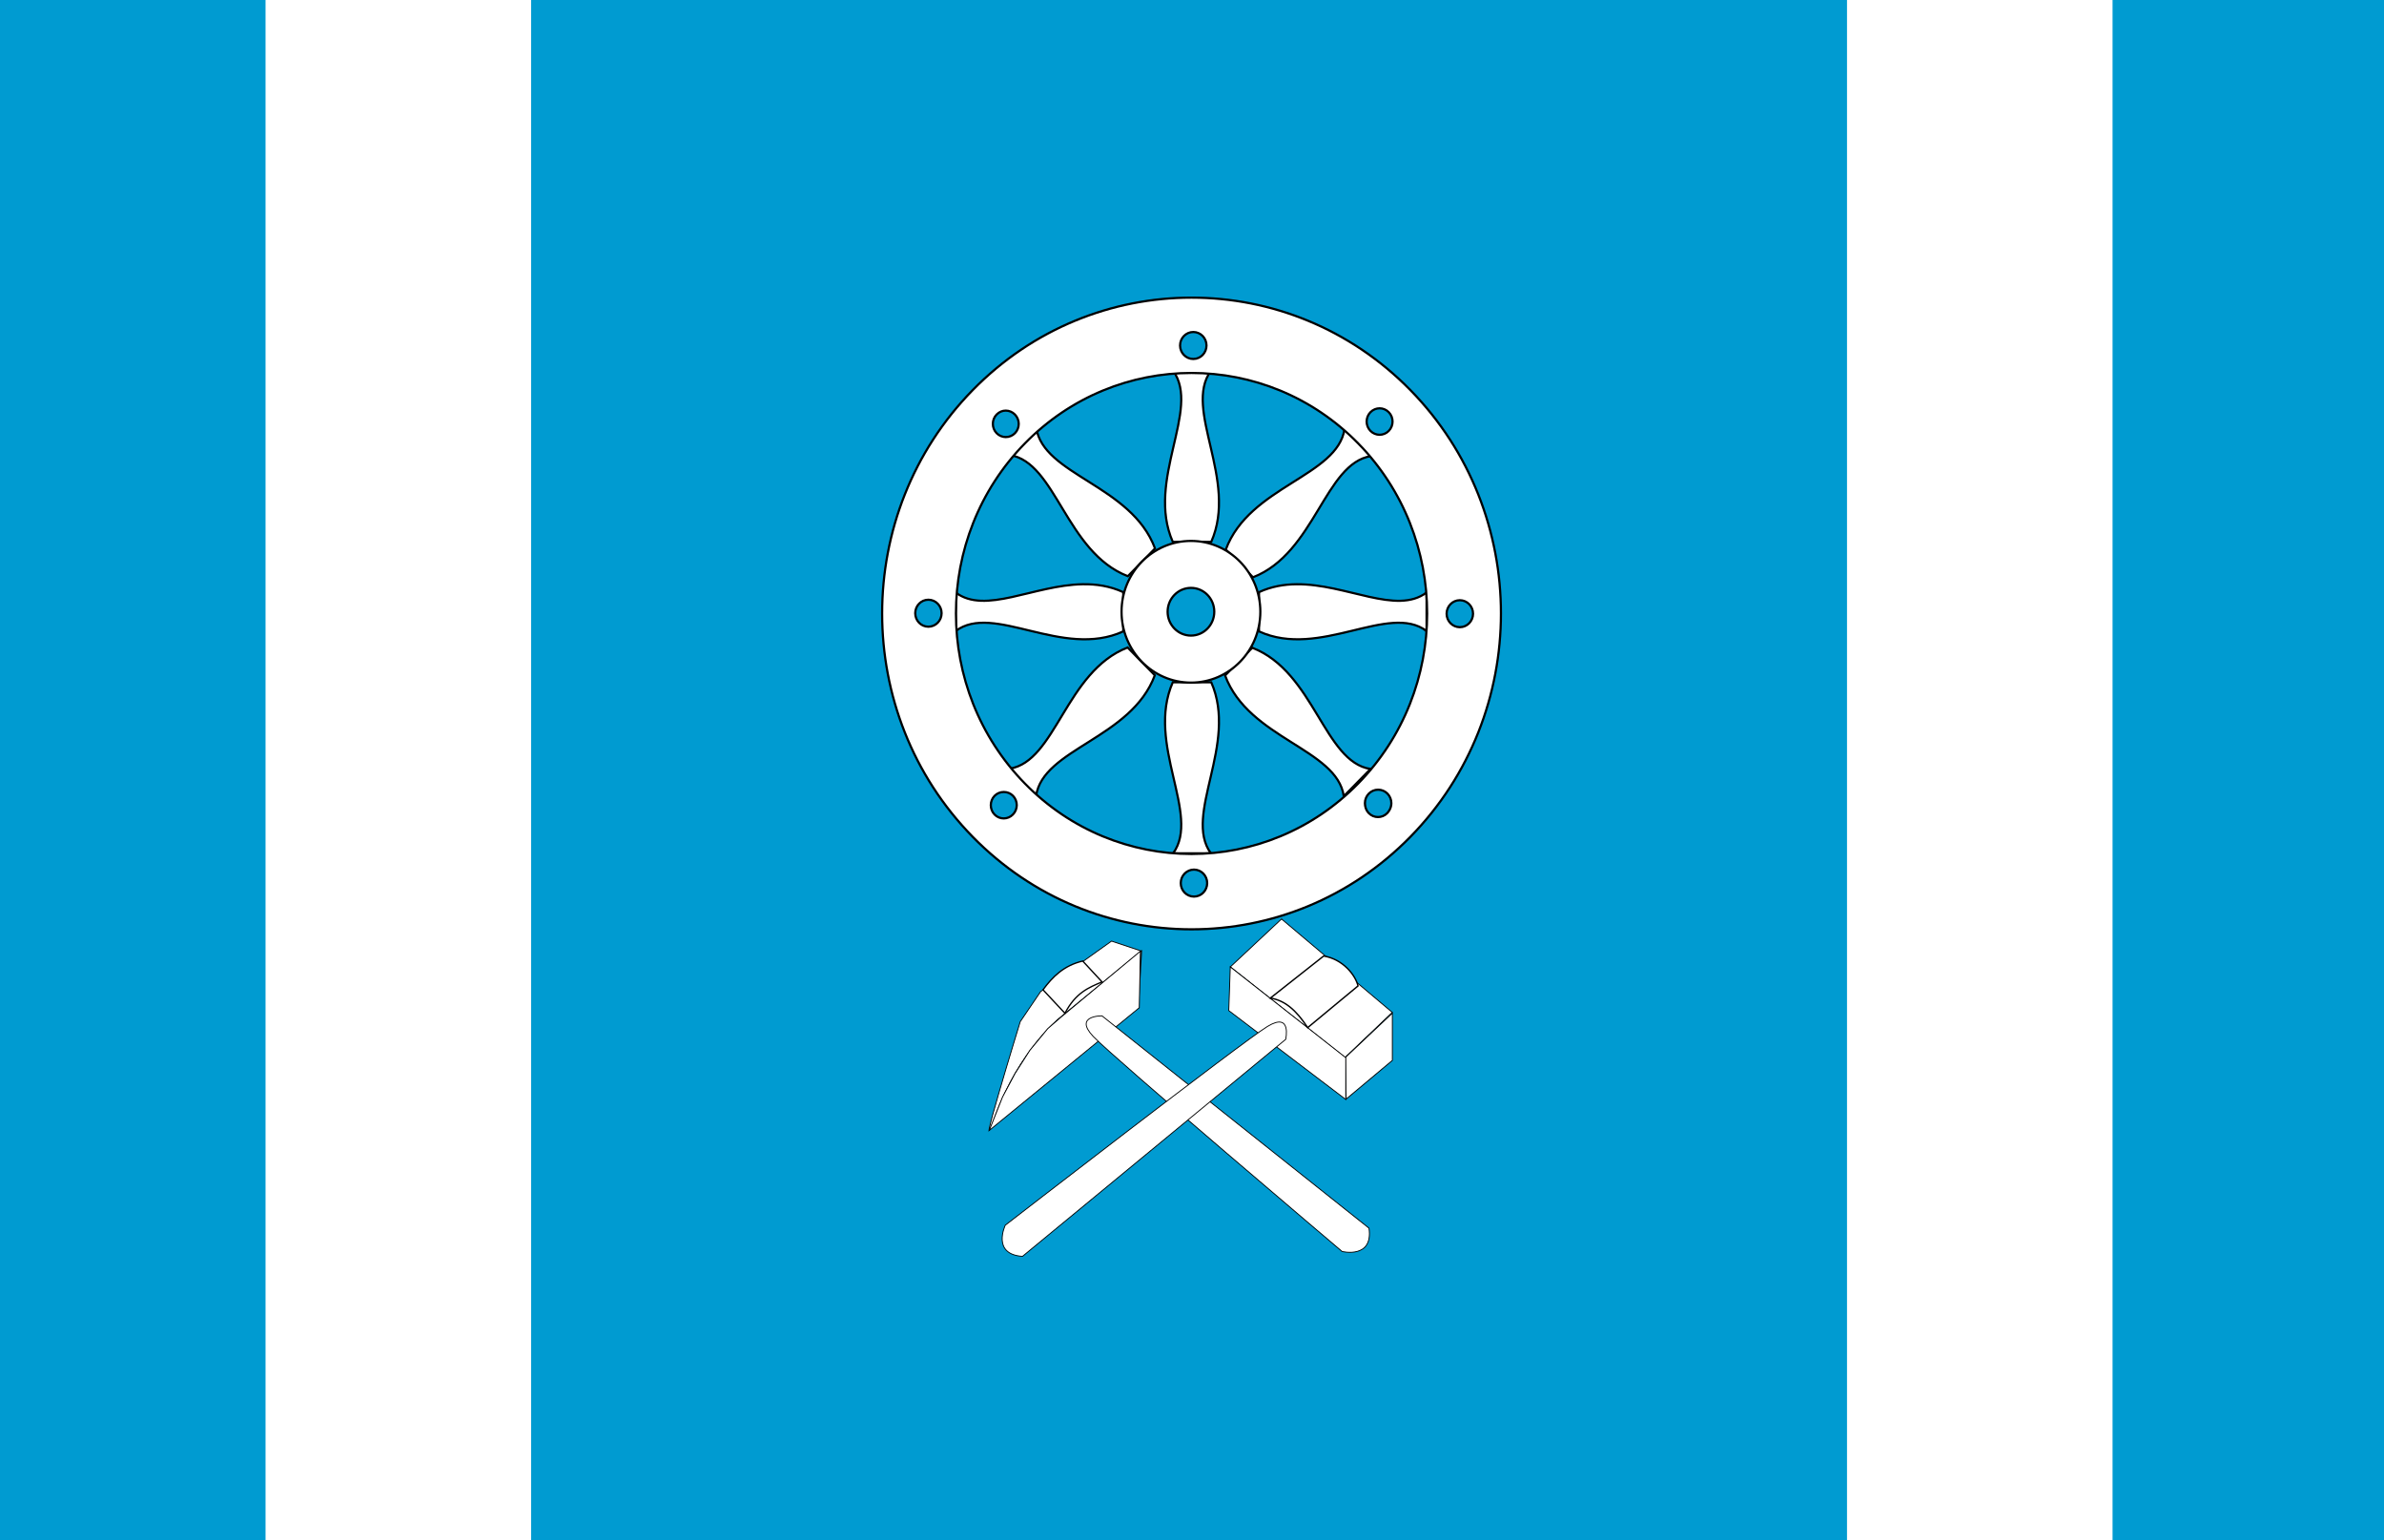 <?xml version="1.0" encoding="UTF-8" standalone="no"?>
<!-- Created with Inkscape (http://www.inkscape.org/) -->
<svg
   xmlns:dc="http://purl.org/dc/elements/1.1/"
   xmlns:cc="http://web.resource.org/cc/"
   xmlns:rdf="http://www.w3.org/1999/02/22-rdf-syntax-ns#"
   xmlns:svg="http://www.w3.org/2000/svg"
   xmlns="http://www.w3.org/2000/svg"
   xmlns:sodipodi="http://sodipodi.sourceforge.net/DTD/sodipodi-0.dtd"
   xmlns:inkscape="http://www.inkscape.org/namespaces/inkscape"
   width="1035.284"
   height="668.834"
   id="svg2"
   inkscape:label="Pozadí"
   sodipodi:version="0.32"
   inkscape:version="0.44"
   sodipodi:docbase="C:\Documents and Settings\Zirland\Plocha\commons"
   sodipodi:docname="Flag_of_Nove_Mesto_pod_Smrkem.svg"
   version="1.0">
  <defs
     id="defs3" />
  <sodipodi:namedview
     id="base"
     pagecolor="#ffffff"
     bordercolor="#666666"
     borderopacity="1.0"
     inkscape:pageopacity="0.0"
     inkscape:pageshadow="2"
     inkscape:zoom="0.80408669"
     inkscape:cx="517.64197"
     inkscape:cy="340.75928"
     inkscape:document-units="px"
     inkscape:current-layer="layer1"
     inkscape:window-width="1280"
     inkscape:window-height="744"
     inkscape:window-x="-4"
     inkscape:window-y="-4"
     showguides="true"
     inkscape:guide-bbox="true" />
  <g
     inkscape:label="Vrstva 1"
     inkscape:groupmode="layer"
     id="layer1"
     style="display:inline"
     transform="translate(-9.503,-19.416)">
    <rect
       style="fill:#009bd1;fill-opacity:1;stroke:none;stroke-width:7.087;stroke-miterlimit:4;stroke-dasharray:none;stroke-opacity:1"
       id="rect3775"
       width="1035.284"
       height="668.834"
       x="9.503"
       y="19.416" />
    <rect
       y="19.416"
       x="124.819"
       height="668.834"
       width="115.316"
       id="rect4664"
       style="fill:white;fill-opacity:1;stroke:none;stroke-width:7.087;stroke-miterlimit:4;stroke-dasharray:none;stroke-opacity:1" />
    <rect
       style="fill:white;fill-opacity:1;stroke:none;stroke-width:7.087;stroke-miterlimit:4;stroke-dasharray:none;stroke-opacity:1"
       id="rect6436"
       width="115.316"
       height="668.834"
       x="811.592"
       y="19.416" />
    <g
       id="g6457"
       transform="matrix(0.586,0,0,0.586,-674.848,-961.628)">
      <path
         style="fill:white;fill-opacity:1;fill-rule:evenodd;stroke:black;stroke-width:1.604;stroke-opacity:1"
         d="M 2037.206,1948.942 C 2057.949,1977.566 2016.771,2029.773 2036.942,2075.698 L 2051.37,2075.698 L 2065.447,2075.698 C 2085.618,2029.771 2044.404,1977.566 2065.153,1948.942 L 2051.37,1948.942 L 2037.206,1948.942 z M 1935.768,1991.157 L 1926.032,2001.121 L 1925.768,2001.37 L 1916.031,2011.334 C 1950.525,2016.601 1957.556,2083.236 2003.628,2101.149 L 2013.569,2090.991 L 2013.833,2090.741 L 2023.775,2080.583 C 2006.228,2033.546 1940.921,2026.376 1935.768,1991.157 z M 2164.245,1991.962 C 2159.092,2027.181 2093.785,2034.351 2076.239,2081.387 L 2086.444,2091.796 L 2096.385,2101.954 C 2142.457,2084.041 2149.488,2017.378 2183.982,2012.112 L 2174.246,2002.175 L 2164.245,1991.962 z M 1970.138,2107.116 C 1933.983,2107.736 1897.965,2129.794 1876.06,2113.25 L 1876.06,2127.71 L 1876.06,2141.782 C 1904.098,2120.599 1955.239,2162.653 2000.226,2142.059 L 2000.226,2127.322 L 2000.226,2112.972 C 1990.386,2108.468 1980.261,2106.943 1970.138,2107.116 z M 2128.761,2107.116 C 2119.361,2107.184 2109.981,2108.789 2100.843,2112.972 L 2100.843,2127.71 L 2100.843,2142.059 C 2145.828,2162.652 2196.97,2120.605 2225.009,2141.782 L 2225.009,2127.322 L 2225.009,2113.25 C 2202.666,2130.13 2165.64,2106.851 2128.761,2107.116 z M 2003.481,2153.994 C 1957.409,2171.907 1950.379,2238.57 1915.885,2243.836 L 1925.885,2254.05 L 1935.621,2264.014 C 1940.775,2228.795 2006.081,2221.625 2023.628,2174.588 L 2013.687,2164.43 L 2003.481,2153.994 z M 2095.858,2154.188 L 2085.652,2164.596 L 2075.711,2174.755 C 2093.257,2221.789 2158.53,2228.965 2163.688,2264.18 L 2173.718,2253.967 L 2183.454,2244.03 C 2148.956,2238.769 2141.931,2172.102 2095.858,2154.188 z M 2036.942,2179.778 C 2016.771,2225.703 2057.949,2277.909 2037.206,2306.534 L 2051.37,2306.534 L 2065.153,2306.534 C 2044.404,2277.91 2085.618,2225.705 2065.447,2179.778 L 2051.37,2179.778 L 2036.942,2179.778 z "
         id="path3739" />
      <path
         id="path3741"
         d="M 2050.821,1894.713 C 1992.129,1894.713 1933.444,1917.53 1888.689,1963.22 C 1799.181,2054.6 1799.181,2202.934 1888.689,2294.313 C 1978.198,2385.693 2123.494,2385.693 2213.002,2294.313 C 2302.511,2202.934 2302.51,2054.6 2213.002,1963.22 C 2168.248,1917.53 2109.512,1894.713 2050.821,1894.713 z M 2052.134,1920.177 C 2057.539,1920.177 2061.929,1924.659 2061.929,1930.178 C 2061.929,1935.696 2057.539,1940.178 2052.134,1940.178 C 2046.728,1940.178 2042.338,1935.696 2042.338,1930.178 C 2042.338,1924.659 2046.728,1920.177 2052.134,1920.177 z M 2050.821,1950.539 C 2095.52,1950.539 2140.245,1967.913 2174.325,2002.706 C 2242.486,2072.291 2242.485,2185.242 2174.325,2254.827 C 2106.164,2324.413 1995.527,2324.413 1927.367,2254.827 C 1859.206,2185.242 1859.206,2072.292 1927.367,2002.706 C 1961.447,1967.913 2006.121,1950.539 2050.821,1950.539 z M 2190.23,1976.726 C 2192.694,1976.726 2195.118,1977.695 2196.996,1979.612 C 2200.752,1983.446 2200.752,1989.645 2196.996,1993.479 C 2193.241,1997.313 2187.169,1997.313 2183.414,1993.479 C 2179.658,1989.645 2179.658,1983.446 2183.414,1979.612 C 2185.291,1977.695 2187.766,1976.726 2190.23,1976.726 z M 1913.178,1978.427 C 1915.633,1978.436 1918.066,1979.396 1919.944,1981.313 C 1923.7,1985.148 1923.75,1991.346 1919.995,1995.18 C 1916.239,1999.014 1910.168,1999.014 1906.412,1995.18 C 1902.657,1991.346 1902.656,1985.148 1906.412,1981.313 C 1908.29,1979.396 1910.723,1978.418 1913.178,1978.427 z M 1855.819,2118.586 C 1861.225,2118.586 1865.615,2123.068 1865.615,2128.586 C 1865.615,2134.105 1861.225,2138.586 1855.819,2138.586 C 1850.413,2138.586 1846.074,2134.105 1846.074,2128.586 C 1846.074,2123.068 1850.413,2118.586 1855.819,2118.586 z M 2249.66,2118.947 C 2255.066,2118.947 2259.455,2123.428 2259.455,2128.947 C 2259.455,2134.466 2255.066,2138.947 2249.66,2138.947 C 2244.254,2138.947 2239.864,2134.466 2239.864,2128.947 C 2239.864,2123.428 2244.254,2118.947 2249.66,2118.947 z M 2189.119,2259.364 C 2194.525,2259.364 2198.915,2263.845 2198.915,2269.364 C 2198.915,2271.089 2198.457,2272.741 2197.703,2274.158 C 2197.661,2274.247 2197.597,2274.328 2197.552,2274.416 C 2197.388,2274.701 2197.236,2274.974 2197.047,2275.241 C 2196.969,2275.361 2196.878,2275.484 2196.794,2275.601 C 2196.756,2275.65 2196.732,2275.708 2196.693,2275.756 C 2196.427,2276.116 2196.157,2276.458 2195.835,2276.787 C 2192.079,2280.621 2185.957,2280.621 2182.202,2276.787 C 2180.794,2275.349 2179.928,2273.546 2179.576,2271.684 C 2179.557,2271.58 2179.542,2271.478 2179.526,2271.374 C 2179.485,2271.169 2179.454,2270.966 2179.425,2270.756 C 2179.423,2270.738 2179.427,2270.721 2179.425,2270.704 C 2179.367,2270.266 2179.324,2269.818 2179.324,2269.364 C 2179.324,2263.845 2183.714,2259.364 2189.119,2259.364 z M 1911.714,2261.065 C 1914.178,2261.065 1916.653,2261.983 1918.531,2263.9 C 1922.286,2267.734 1922.236,2273.932 1918.48,2277.766 C 1914.724,2281.6 1908.653,2281.652 1904.898,2277.818 C 1901.142,2273.984 1901.142,2267.734 1904.898,2263.9 C 1906.775,2261.983 1909.25,2261.065 1911.714,2261.065 z M 2052.639,2318.592 C 2058.044,2318.592 2062.434,2323.074 2062.434,2328.593 C 2062.434,2334.111 2058.044,2338.593 2052.639,2338.593 C 2047.233,2338.593 2042.843,2334.111 2042.843,2328.593 C 2042.843,2323.074 2047.233,2318.592 2052.639,2318.592 z "
         style="fill:white;fill-opacity:1;fill-rule:evenodd;stroke:black;stroke-width:1.633;stroke-opacity:1" />
      <path
         style="fill:white;fill-opacity:1;fill-rule:evenodd;stroke:black;stroke-width:1.633;stroke-opacity:1"
         d="M 2050.425,2075.013 C 2022.045,2075.013 1998.973,2098.516 1998.973,2127.489 C 1998.973,2156.462 2022.045,2180.017 2050.425,2180.017 C 2078.805,2180.017 2101.826,2156.462 2101.827,2127.489 C 2101.827,2098.516 2078.805,2075.013 2050.425,2075.013 z M 2050.425,2109.808 C 2059.981,2109.808 2067.694,2117.733 2067.694,2127.489 C 2067.693,2137.245 2059.981,2145.17 2050.425,2145.17 C 2040.869,2145.17 2033.106,2137.245 2033.106,2127.489 C 2033.106,2117.733 2040.869,2109.808 2050.425,2109.808 z "
         id="path3743" />
    </g>
    <g
       id="g6462"
       transform="matrix(0.581,0,0,0.581,-665.87,-969.274)">
      <path
         style="fill:white;fill-opacity:1;fill-rule:evenodd;stroke:black;stroke-width:0.65px;stroke-linecap:butt;stroke-linejoin:miter;stroke-opacity:1"
         d="M 2013.324,2455.74 L 2015.733,2412.38 L 1953.905,2462.966 C 1953.905,2462.966 1924.195,2487.055 1906.53,2535.233 C 1888.865,2583.41 1924.998,2465.375 1924.998,2465.375 L 1940.255,2442.892 L 1993.25,2405.153 L 2014.93,2412.38 L 2013.324,2455.74 z "
         id="path3745" />
      <path
         style="fill:white;fill-opacity:1;fill-rule:evenodd;stroke:black;stroke-width:0.65px;stroke-linecap:butt;stroke-linejoin:miter;stroke-opacity:1"
         d="M 2013.972,2454.973 L 1901.836,2546.669 L 1911.772,2521.687 L 1921.14,2504.086 L 1932.212,2486.768 L 1945.555,2470.587 L 1956.059,2461.502 L 2014.824,2412.673 L 2013.972,2454.973 z "
         id="path3747" />
      <g
         id="g3749"
         transform="translate(1679.125,1789.563)">
        <path
           sodipodi:nodetypes="cccccc"
           id="path3751"
           d="M 441.229,599.008 L 402.922,634.857 L 488.603,702.59 L 523.933,668.866 L 441.512,599.341 L 441.229,599.008 z "
           style="fill:white;fill-opacity:1;fill-rule:evenodd;stroke:black;stroke-width:0.65px;stroke-linecap:butt;stroke-linejoin:miter;stroke-opacity:1" />
        <path
           sodipodi:nodetypes="ccccc"
           id="path3753"
           d="M 489.511,733.658 L 488.943,702.545 L 524.015,669.445 L 524.015,704.763 L 489.511,733.658 z "
           style="fill:white;fill-opacity:1;fill-rule:evenodd;stroke:black;stroke-width:0.674px;stroke-linecap:butt;stroke-linejoin:miter;stroke-opacity:1" />
        <path
           sodipodi:nodetypes="ccccc"
           id="path3755"
           d="M 401.74,667.532 L 402.876,634.885 L 489.178,702.734 L 489.178,733.962 L 401.74,667.532 z "
           style="fill:white;fill-opacity:1;fill-rule:evenodd;stroke:black;stroke-width:0.65px;stroke-linecap:butt;stroke-linejoin:miter;stroke-opacity:1" />
      </g>
      <path
         style="fill:white;fill-opacity:1;fill-rule:evenodd;stroke:black;stroke-width:0.65px;stroke-linecap:butt;stroke-linejoin:miter;stroke-opacity:1"
         d="M 2185.677,2619.736 L 1986.121,2461.033 C 1986.121,2461.033 1964.699,2460.661 1979.534,2476.388 C 1994.37,2492.115 2165.571,2637.144 2165.571,2637.144 C 2165.571,2637.144 2188.947,2642.847 2185.677,2619.736 z "
         id="path3757" />
      <path
         id="path3759"
         d="M 1926.675,2640.799 L 2123.401,2478.601 C 2123.401,2478.601 2128.218,2457.724 2109.75,2468.966 C 2091.282,2480.207 1913.828,2617.513 1913.828,2617.513 C 1913.828,2617.513 1903.389,2639.193 1926.675,2640.799 z "
         style="fill:white;fill-opacity:1;fill-rule:evenodd;stroke:black;stroke-width:0.65px;stroke-linecap:butt;stroke-linejoin:miter;stroke-opacity:1" />
      <path
         style="fill:white;fill-opacity:1;fill-rule:evenodd;stroke:black;stroke-width:1.053px;stroke-linecap:butt;stroke-linejoin:miter;stroke-opacity:1"
         d="M 2111.964,2447.735 L 2151.802,2416.297 C 2166.463,2418.686 2175.661,2430.911 2177.479,2438.653 L 2139.851,2469.828 C 2130.976,2456.304 2122.516,2449.44 2111.964,2447.735 z "
         id="path3761"
         sodipodi:nodetypes="ccccc" />
      <path
         style="fill:white;fill-opacity:1;fill-rule:evenodd;stroke:black;stroke-width:1px;stroke-linecap:butt;stroke-linejoin:miter;stroke-opacity:1"
         d="M 1971.703,2420.05 L 1986.156,2435.675 C 1976.237,2439.779 1966.308,2443.829 1958.422,2459.112 L 1942.016,2441.534 C 1949.093,2431.957 1957.409,2423.441 1971.703,2420.05 z "
         id="path3763"
         sodipodi:nodetypes="ccccc" />
    </g>
  </g>
</svg>
